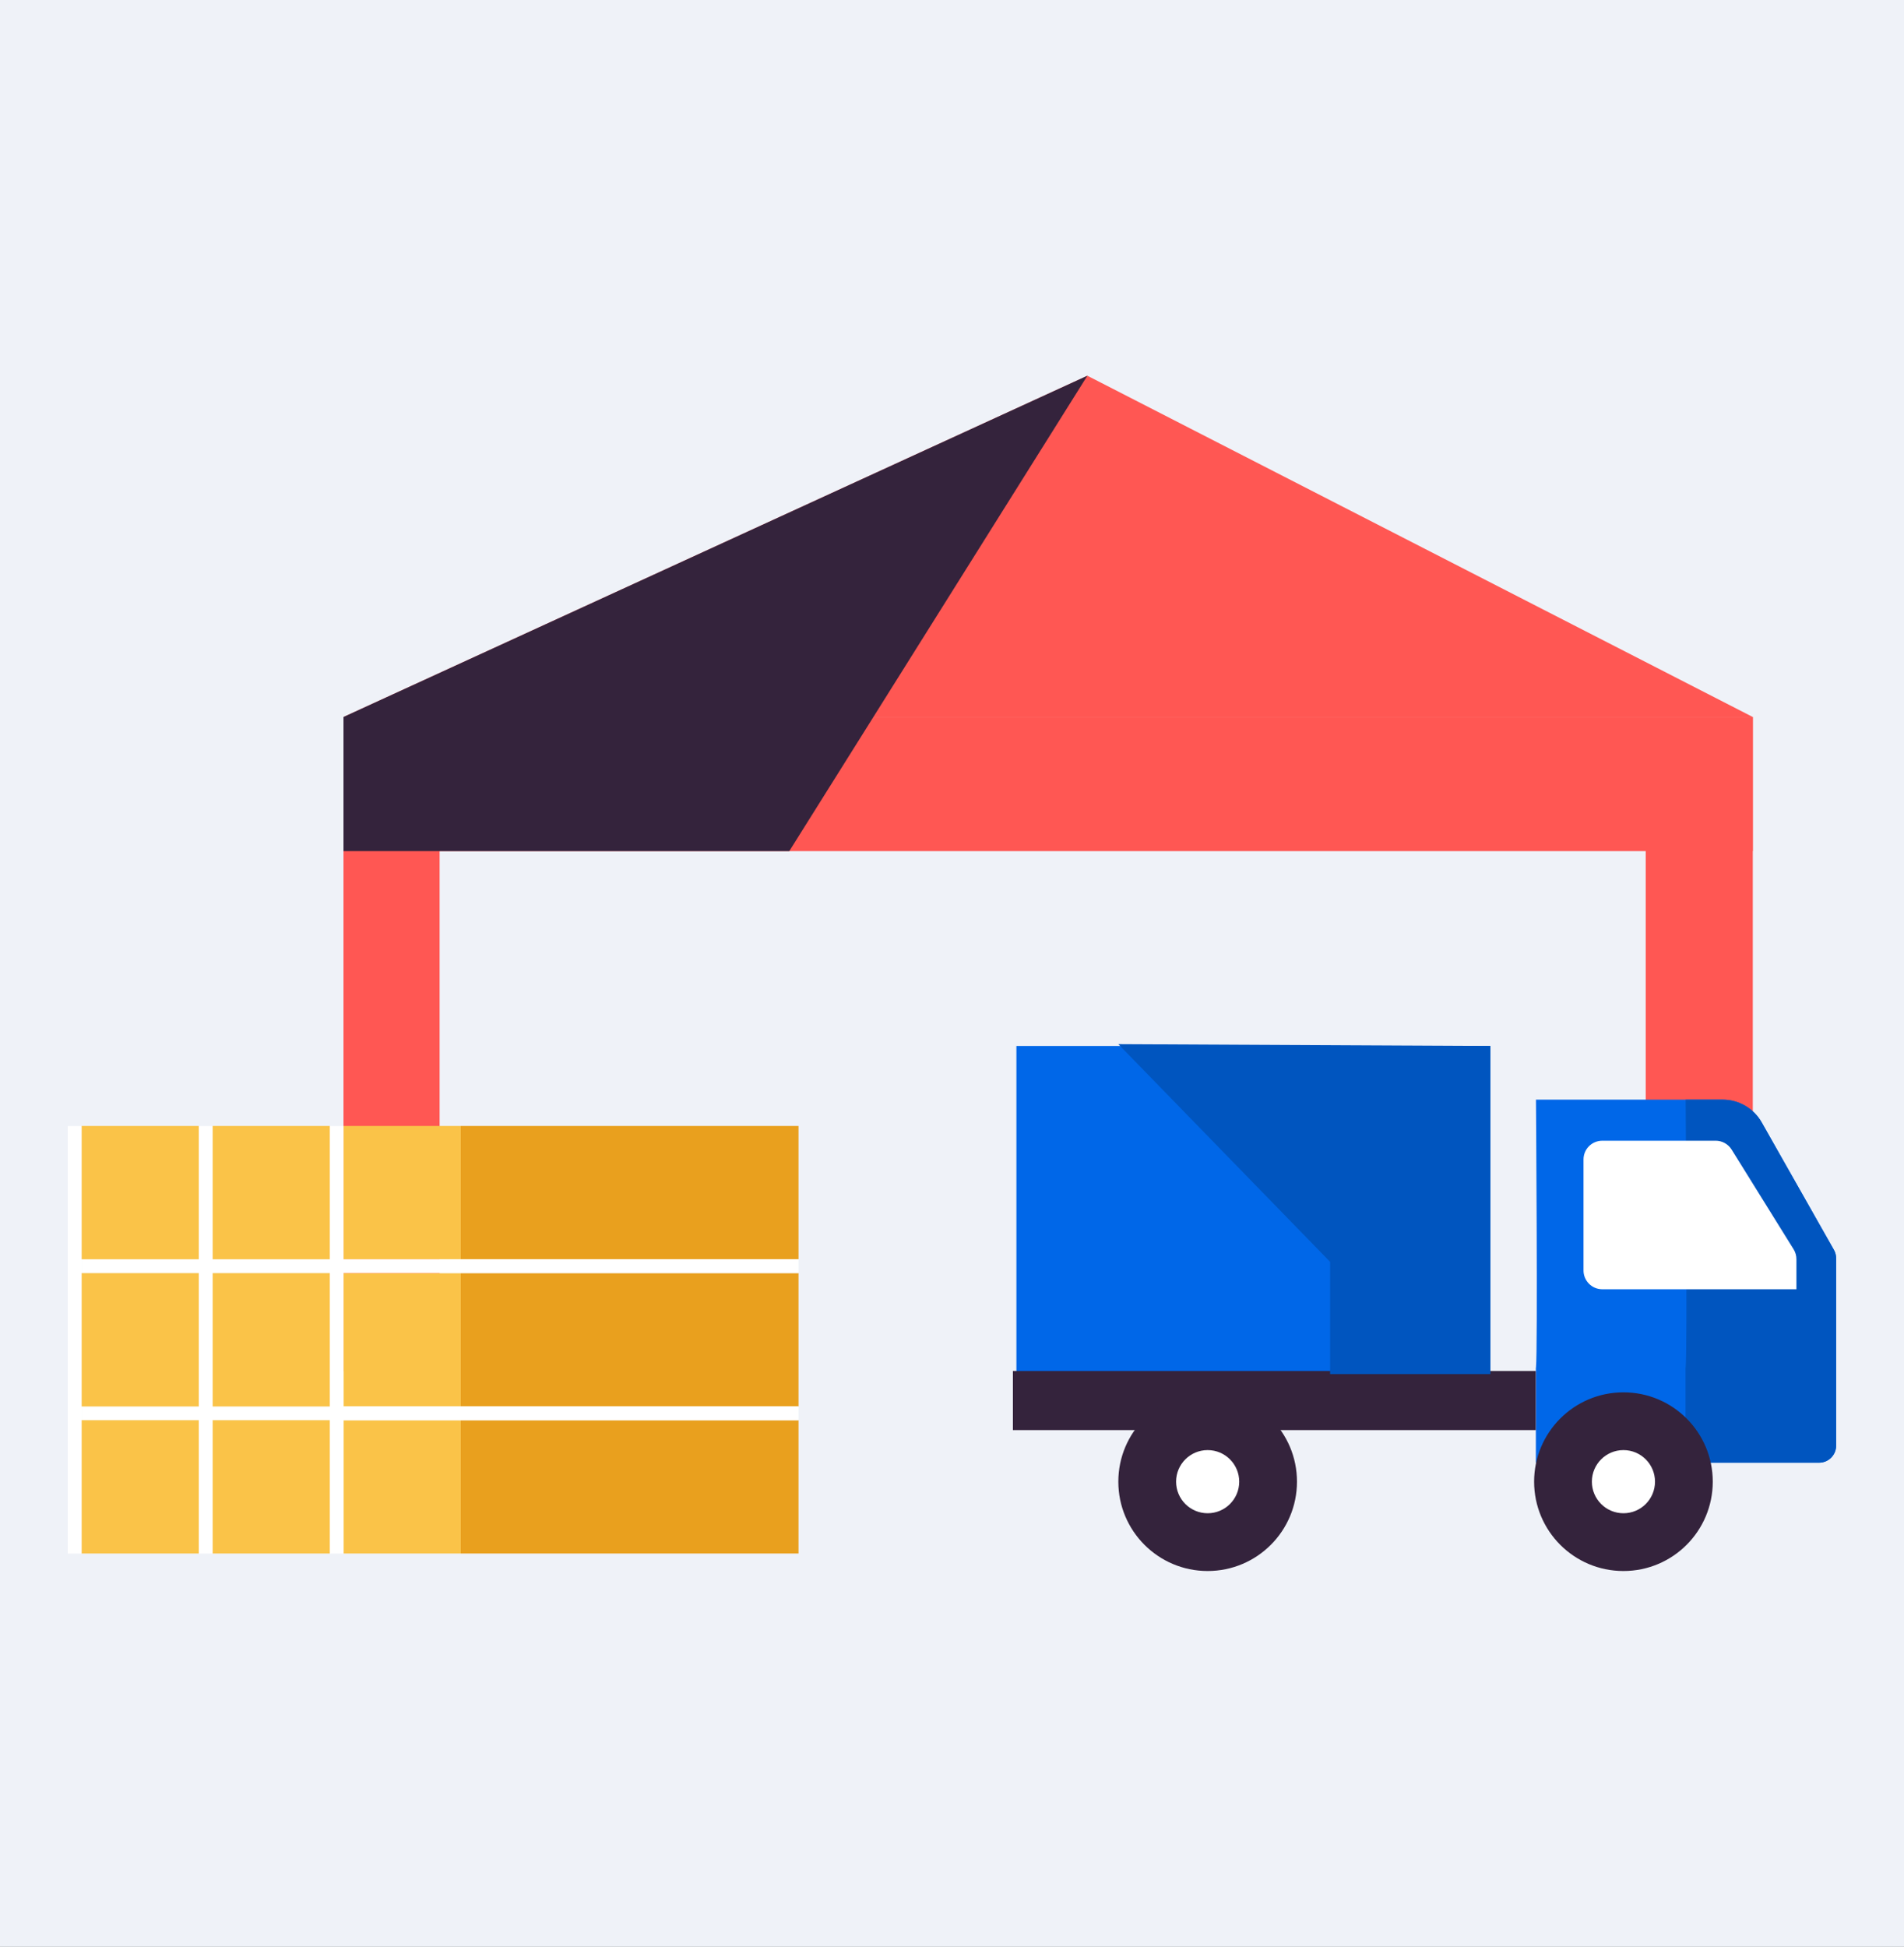 <svg enable-background="new 0 0 184.59 188.7" viewBox="0 0 184.59 188.7" xmlns="http://www.w3.org/2000/svg"><rect x="0" y="0" width="184.59" height="188.7" fill="#808080" stroke="none"/><path d="m-7.13-5.08h198.86v198.86h-198.86z" fill="#eff2f8"/><g fill="#ff5753"><path d="m33.3 69.5h136.63l-64.51-33.08z"/><path d="m33.3 69.5h136.63v63.41h-136.63z"/><path d="m33.3 69.5h136.63v12.99h-136.63z"/></g><path d="m42.62 82.5h116.93v61.12h-116.93z" fill="#eff2f8"/><path d="m148.91 132.57c.18-1.66 0-25.98 0-25.98h18.1c1.56 0 3.01.84 3.78 2.2l7.01 12.37c.14.25.21.53.21.81v18.16c0 .91-.74 1.65-1.65 1.65h-27.46v-9.21z" fill="#0067e8"/><path d="m163.42 132.57c.18-1.66 0-25.98 0-25.98h3.59c1.56 0 3.01.84 3.78 2.2l7.01 12.37c.14.25.21.53.21.81v18.16c0 .91-.74 1.65-1.65 1.65h-12.95v-9.21z" fill="#0055bf"/><circle cx="157.39" cy="143.62" fill="#34233c" r="8.66"/><circle cx="157.39" cy="143.62" fill="#fff" r="3.06"/><path d="m153.52 112.39v10.76c0 1 .81 1.82 1.82 1.82h13.52 5.3v-2.91c0-.34-.09-.67-.27-.96l-6.01-9.67c-.33-.53-.92-.86-1.54-.86h-10.99c-1.02 0-1.83.81-1.83 1.82z" fill="#fff"/><path d="m98.54 101.39h45.95v31.8h-45.95z" fill="#0067e8"/><path d="m98.2 132.89h50.69v5.73h-50.69z" fill="#34233c"/><circle cx="117.08" cy="143.62" fill="#34233c" r="8.66"/><circle cx="117.08" cy="143.62" fill="#fff" r="3.06"/><path d="m144.49 133.19v-31.8l-36.07-.18 20.53 21.1v10.88z" fill="#0055bf"/><path d="m105.42 36.42-28.9 46.08h-43.22v-13z" fill="#34233c"/><path d="m44.67 137.66h32.75v12.92h-32.75z" fill="#e9a01e" transform="matrix(-1 0 0 -1 122.088 288.243)"/><path d="m33.31 137.66h11.36v12.92h-11.36z" fill="#fac348" transform="matrix(-1 0 0 -1 77.977 288.243)"/><path d="m44.67 123.4h32.75v12.92h-32.75z" fill="#e9a01e" transform="matrix(-1 0 0 -1 122.088 259.728)"/><path d="m33.31 123.4h11.36v12.92h-11.36z" fill="#fac348" transform="matrix(-1 0 0 -1 77.977 259.728)"/><path d="m7.91 136.32h69.51v1.34h-69.51z" fill="#fff" transform="matrix(-1 0 0 -1 85.328 273.986)"/><path d="m44.67 109.15h32.75v12.92h-32.75z" fill="#e9a01e" transform="matrix(-1 0 0 -1 122.088 231.212)"/><path d="m33.31 109.15h11.36v12.92h-11.36z" fill="#fac348" transform="matrix(-1 0 0 -1 77.977 231.212)"/><path d="m7.91 122.07h69.51v1.34h-69.51z" fill="#fff" transform="matrix(-1 0 0 -1 85.328 245.47)"/><path d="m31.97 109.15h1.34v41.44h-1.34z" fill="#fff"/><path d="m20.61 137.66h11.36v12.92h-11.36z" fill="#fac348" transform="matrix(-1 0 0 -1 52.579 288.243)"/><path d="m20.61 123.4h11.36v12.92h-11.36z" fill="#fac348" transform="matrix(-1 0 0 -1 52.579 259.728)"/><path d="m20.61 109.15h11.36v12.92h-11.36z" fill="#fac348" transform="matrix(-1 0 0 -1 52.579 231.212)"/><path d="m19.27 109.15h1.34v41.44h-1.34z" fill="#fff"/><path d="m7.91 137.66h11.36v12.92h-11.36z" fill="#fac348" transform="matrix(-1 0 0 -1 27.181 288.243)"/><path d="m7.91 123.4h11.36v12.92h-11.36z" fill="#fac348" transform="matrix(-1 0 0 -1 27.181 259.728)"/><path d="m7.91 109.15h11.36v12.92h-11.36z" fill="#fac348" transform="matrix(-1 0 0 -1 27.181 231.212)"/><path d="m6.57 109.15h1.34v41.44h-1.34z" fill="#fff"/></svg>